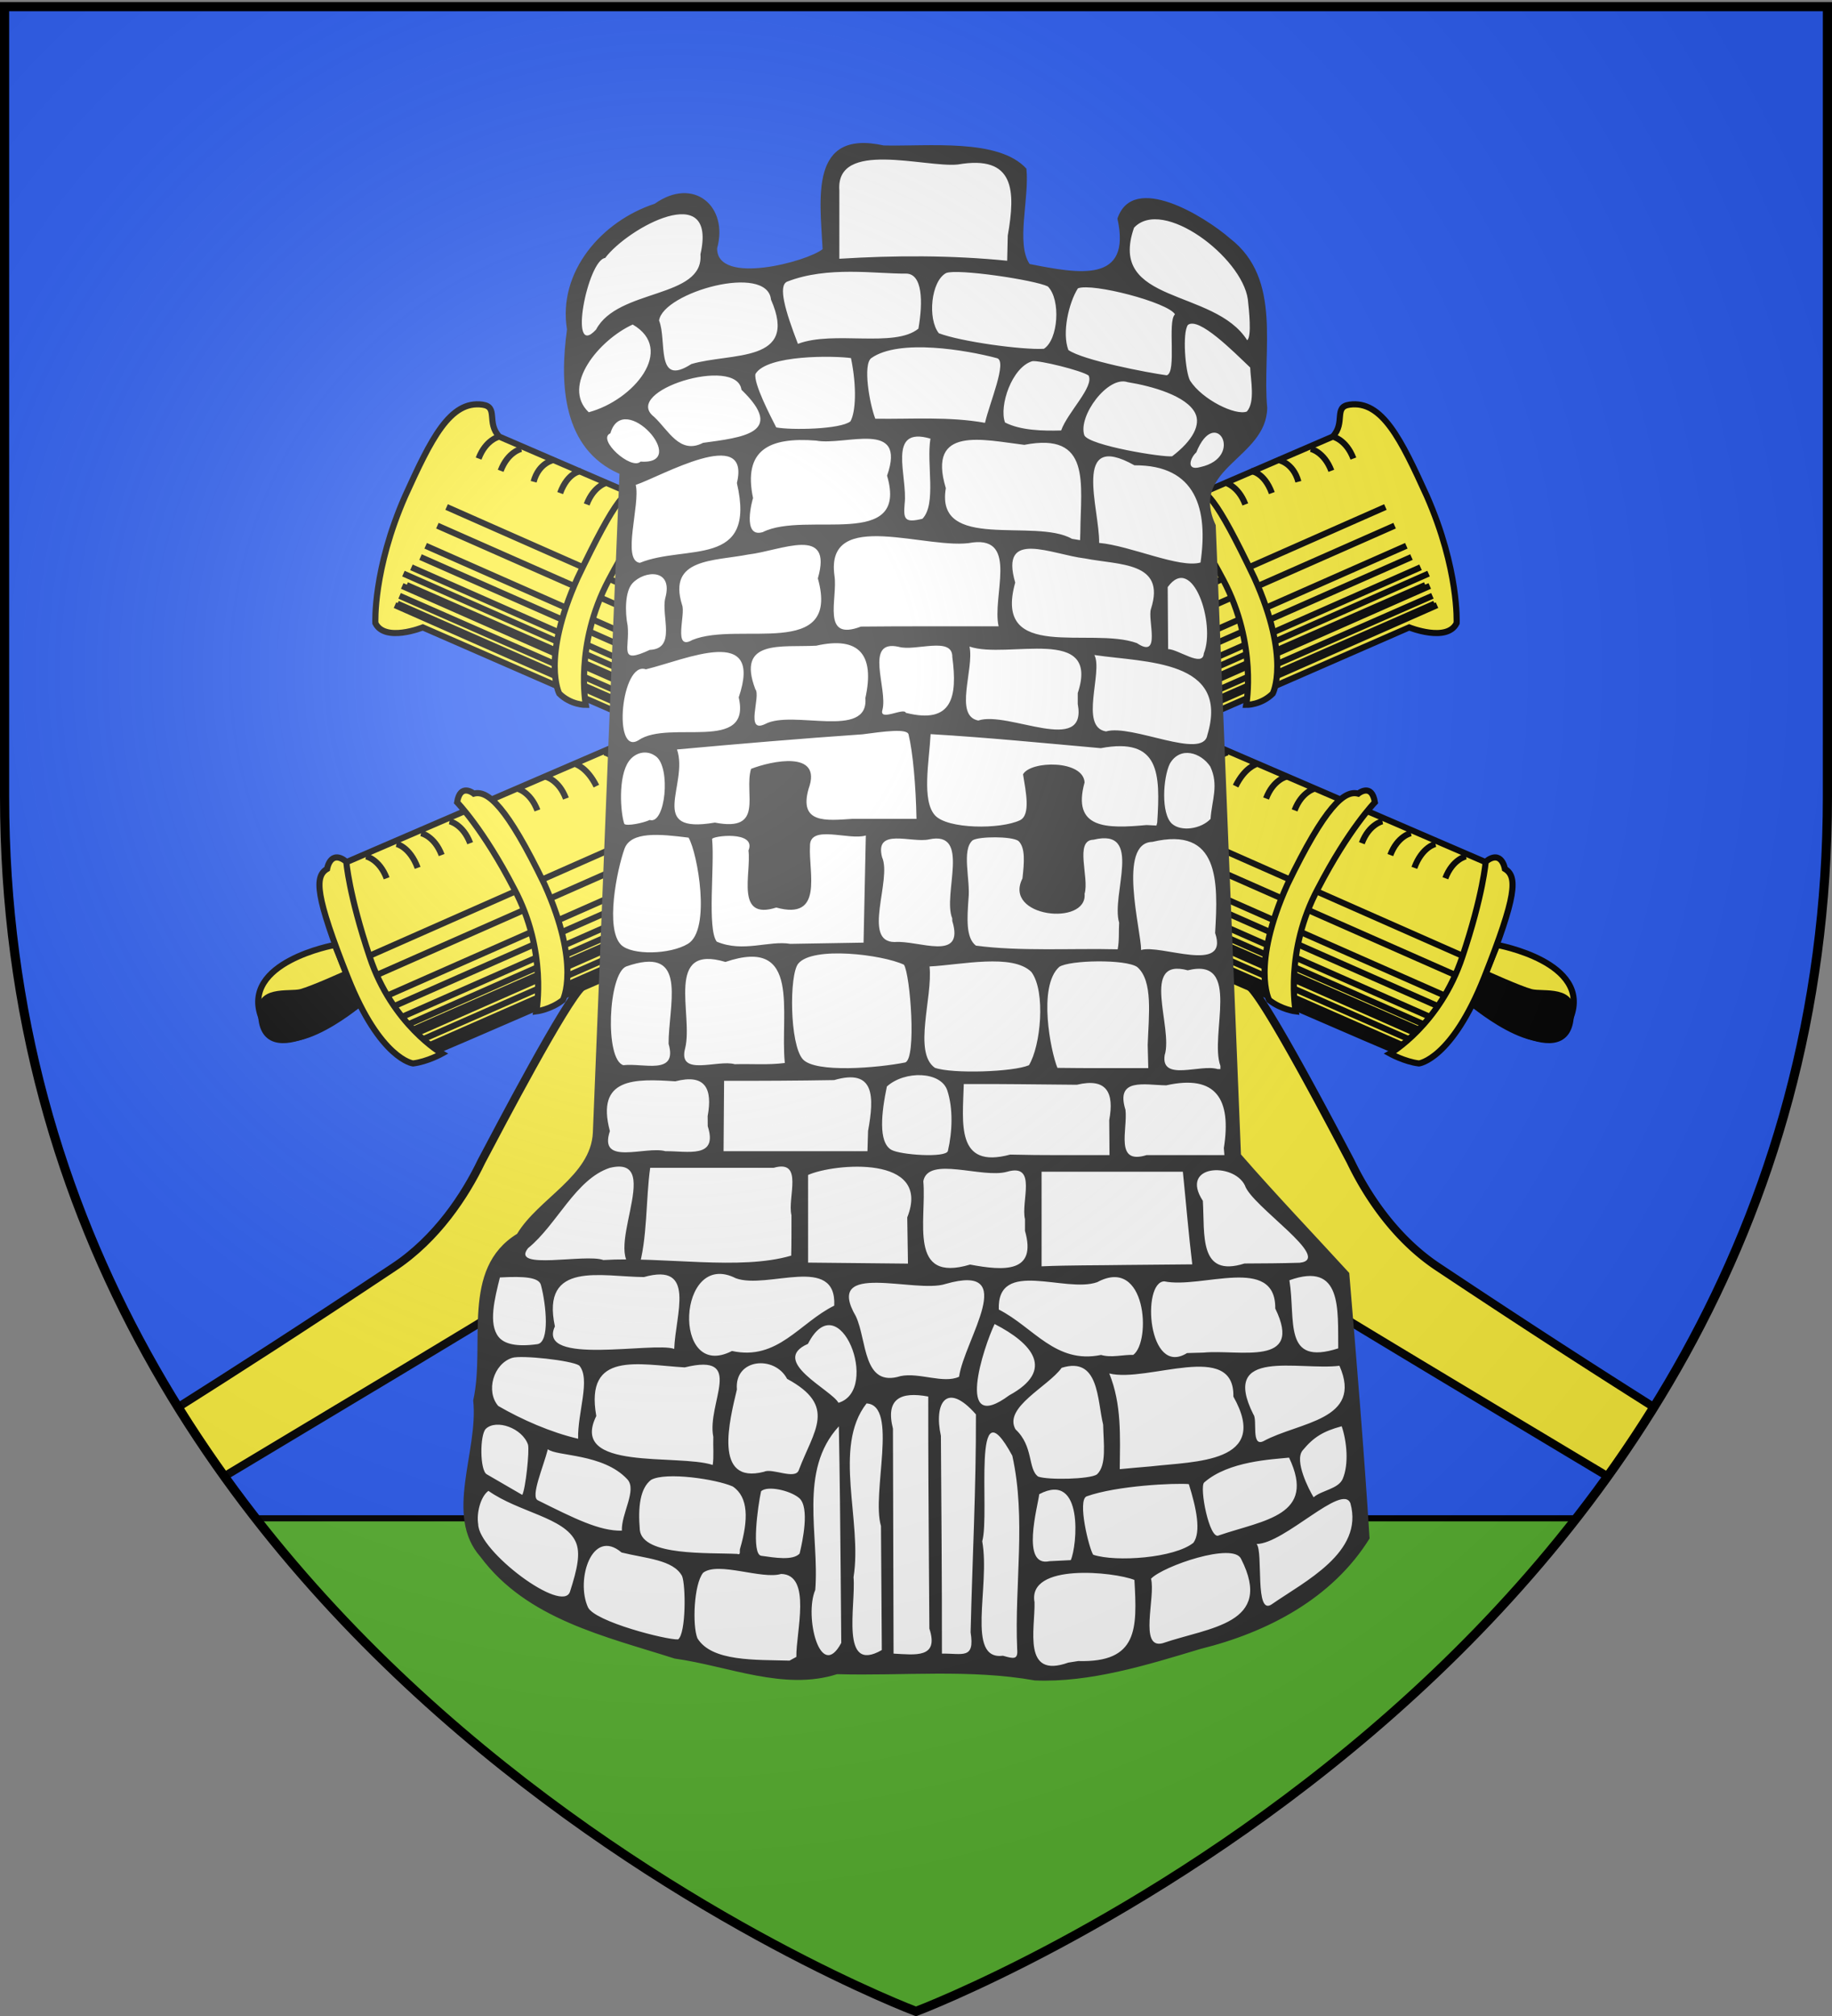 <svg xmlns="http://www.w3.org/2000/svg" xmlns:xlink="http://www.w3.org/1999/xlink" width="600" height="660" version="1.0"><rect width="100%" height="100%" fill="#808080" stroke="none"/><desc>Flag of Canton of Valais (Wallis)</desc><defs><radialGradient xlink:href="#b" id="c" cx="221.445" cy="226.331" r="300" fx="221.445" fy="226.331" gradientTransform="matrix(1.353 0 0 1.349 -77.63 -85.747)" gradientUnits="userSpaceOnUse"/><linearGradient id="b"><stop offset="0" style="stop-color:white;stop-opacity:.314"/><stop offset=".19" style="stop-color:white;stop-opacity:.251"/><stop offset=".6" style="stop-color:#6b6b6b;stop-opacity:.125"/><stop offset="1" style="stop-color:black;stop-opacity:.125"/></linearGradient></defs><g style="display:inline"><path d="M300 658.5s298.5-112.32 298.5-397.772V2.176H1.5v258.552C1.5 546.18 300 658.5 300 658.5" style="fill:#2b5df2;fill-opacity:1;fill-rule:evenodd;stroke:none;stroke-width:1px;stroke-linecap:butt;stroke-linejoin:miter;stroke-opacity:1"/><path d="M83.75 497.063C172.108 610.366 300 658.5 300 658.5s127.892-48.134 216.25-161.437z" style="fill:#5ab532;fill-opacity:1;stroke:#000;stroke-width:2;stroke-miterlimit:4;stroke-dasharray:none;stroke-opacity:1"/><path d="M235.344 246.563s7.829 35.315 13.844 43.843 8.542 11.972 19.812 16.375c11.915 4.576 100.335 38.624 107.906 41.344 7.226 4.011 4.165 41.237 9.281 45.375 4.471 3.965 5.41 5.613 13.407 11.906 7.348 6.17 30.69 20.292 126.937 77.938a410 410 0 0 0 15.125-22.656c-18.702-11.827-39.575-25.177-70.593-45.813-14.105-9.313-23.427-23.578-28.75-34.687-5.969-11.283-27.474-52.326-33.063-57.282-5.762-4.31-16.604-15.513-40.781-23.375-22.886-7.515-133.125-52.969-133.125-52.969z" style="fill:#fcef3c;fill-opacity:1;stroke:#000;stroke-width:2.672"/><path d="M-183.619 309.366s31.022 5.546 24.072 23.742c-5.487 17.896-32.014-4.428-32.014-4.428s3.712-8.689 7.942-19.314zM-515.946 132.478c5.335.738 1.198 5.854 5.496 10.464l326.13 140.645.507 8.436s4.344 1.855 2.442 8.954c-1.73 6.453-14.374 35.574-17.128 35.527-7.145.852-7.145.852-5.854 1.198s-3.885 9.334-7.757 8.297C-215.982 344.96-535.486 205.4-535.486 205.4s-12.4 4.978-15.534-1.395c0 0-.84-17.517 9.776-41.647 8.414-18.496 14.627-31.356 25.298-29.88z" style="fill:#fcef3c;fill-opacity:1;stroke:#000;stroke-width:2.004" transform="translate(673.96)"/><path d="M-159.547 333.108c-1.615 18.934-32.014-4.428-32.014-4.428s1.856-4.344 4.058-9.98c0 0 11.097 5.049 14.969 6.086 3.872 1.038 14.935-1.531 12.987 8.322z" style="fill:#000;stroke:#000;stroke-width:2.004" transform="translate(673.96)"/><path d="M-510.45 142.942s-4.391.899-6.765 7.18M-503.225 146.953s-4.39.899-6.765 7.18M-492.427 150.538s-5.036.726-6.765 7.179M-483.738 154.25s-4.218.253-6.766 7.178M-475.05 157.961s-4.39.899-6.765 7.179M-449.801 169.568s-4.391.898-6.766 7.179M-439.822 173.625s-5.036.726-6.765 7.18M-430.488 177.51s-4.39.898-6.765 7.179M-421.154 181.394s-3.745 1.072-6.765 7.179M-411.174 185.451s-4.39.899-6.765 7.18M-401.84 189.336s-4.39.898-6.938 7.824M-392.506 193.22s-3.745 1.072-6.765 7.18M-383.517 198.395s-4.391.899-6.766 7.18M-374.183 202.28s-4.391.898-6.766 7.179M-364.85 206.164s-4.563 1.544-6.937 7.824M-354.87 210.222s-4.39.898-6.765 7.178M-346.18 213.933s-4.564 1.544-6.939 7.824M-336.201 217.99s-5.036.726-6.765 7.18M-326.867 221.875s-4.39.898-6.938 7.824M-317.706 226.405s-4.39.898-6.765 7.178M-308.545 230.934s-4.39.899-7.41 7.006M-299.037 234.173s-4.564 1.544-6.939 7.825M-252.54 254.24s-4.39.9-6.765 7.18M-243.205 258.125s-4.391.899-6.766 7.18M-289.876 238.703s-4.391.899-6.766 7.179M-279.724 242.115s-4.563 1.544-7.583 7.651M-271.853 246.299s-4.391.898-6.766 7.179M-262.52 250.183s-3.745 1.072-6.764 7.18M-221.184 268.867s-4.39.899-6.765 7.18M-211.85 272.752s-4.39.898-6.765 7.179M-203.806 276.29s-4.39.899-6.938 7.825M-193.827 280.348s-4.39.898-6.765 7.179M-527.692 165.989l334.6 147.756M-530.712 172.096l335.245 147.929M-534.55 178.676l335.245 147.929M-539.206 185.729l335.245 147.928M-540.763 191.537l335.419 147.283M-543.09 195.063l335.418 147.283M-544.6 198.116-210 345.872M-543.783 197.644l335.419 147.283M-542.226 191.836l335.245 147.929M-541.834 187.791l334.6 147.756M-536.233 182.375l335.246 147.929" style="fill:none;stroke:#000;stroke-width:2.004" transform="translate(673.96)"/><path d="M-474.614 189.894c9.877-18.795 17.288-25.8 17.288-25.8-4.897-7.538-6.58-3.839-6.58-3.839-4.517-1.21-8.31 2.616-20.907 28.982-11.953 26.538-5.984 37.821-5.984 37.821 3.825 3.792 8.688 3.712 8.688 3.712s-3.72-19.672 7.495-40.876zM-242.298 290.877c10.05-19.44 18.625-28.21 18.625-28.21-1.025-6.5-5.462-2.847-5.462-2.847-4.517-1.21-10.764 4.033-23.189 29.754-11.952 26.538-5.984 37.821-5.984 37.821 3.999 3.146 8.689 3.712 8.689 3.712s-3.72-19.672 7.321-40.23zM-195.028 313.226c6.824-20.305 7.655-31.149 7.655-31.149 5.255-4.125 6.28 2.374 6.28 2.374 4.172 2.502 3.906 8.655-6.756 35.54s-21.38 28.163-21.38 28.163c-4.69-.565-9.507-3.239-9.507-3.239s16.365-9.448 23.708-31.69z" style="fill:#fcef3c;fill-opacity:1;stroke:#000;stroke-width:2.004" transform="translate(673.96)"/><path d="M364.656 246.563s-110.239 45.453-133.125 52.968c-24.177 7.862-35.02 19.065-40.781 23.375-5.589 4.956-27.094 45.999-33.062 57.281-5.324 11.11-14.646 25.375-28.75 34.688-31.02 20.636-51.892 33.986-70.594 45.813 4.844 7.8 9.892 15.36 15.125 22.656 96.246-57.646 119.589-71.768 126.937-77.938 7.997-6.293 8.935-7.941 13.406-11.906 5.117-4.138 2.056-41.364 9.282-45.375 7.57-2.72 95.99-36.768 107.906-41.344 11.27-4.403 13.798-7.846 19.813-16.375s13.843-43.844 13.843-43.844z" style="fill:#fcef3c;fill-opacity:1;stroke:#000;stroke-width:2.672"/><path d="M-183.619 309.366s31.022 5.546 24.072 23.742c-5.487 17.896-32.014-4.428-32.014-4.428s3.712-8.689 7.942-19.314zM-515.946 132.478c5.335.738 1.198 5.854 5.496 10.464l326.13 140.645.507 8.436s4.344 1.855 2.442 8.954c-1.73 6.453-14.374 35.574-17.128 35.527-7.145.852-7.145.852-5.854 1.198s-3.885 9.334-7.757 8.297C-215.982 344.96-535.486 205.4-535.486 205.4s-12.4 4.978-15.534-1.395c0 0-.84-17.517 9.776-41.647 8.414-18.496 14.627-31.356 25.298-29.88z" style="fill:#fcef3c;fill-opacity:1;stroke:#000;stroke-width:2.004" transform="matrix(-1 0 0 1 -73.96 0)"/><path d="M-159.547 333.108c-1.615 18.934-32.014-4.428-32.014-4.428s1.856-4.344 4.058-9.98c0 0 11.097 5.049 14.969 6.086 3.872 1.038 14.935-1.531 12.987 8.322z" style="fill:#000;stroke:#000;stroke-width:2.004" transform="matrix(-1 0 0 1 -73.96 0)"/><path d="M-510.45 142.942s-4.391.899-6.765 7.18M-503.225 146.953s-4.39.899-6.765 7.18M-492.427 150.538s-5.036.726-6.765 7.179M-483.738 154.25s-4.218.253-6.766 7.178M-475.05 157.961s-4.39.899-6.765 7.179M-449.801 169.568s-4.391.898-6.766 7.179M-439.822 173.625s-5.036.726-6.765 7.18M-430.488 177.51s-4.39.898-6.765 7.179M-421.154 181.394s-3.745 1.072-6.765 7.179M-411.174 185.451s-4.39.899-6.765 7.18M-401.84 189.336s-4.39.898-6.938 7.824M-392.506 193.22s-3.745 1.072-6.765 7.18M-383.517 198.395s-4.391.899-6.766 7.18M-374.183 202.28s-4.391.898-6.766 7.179M-364.85 206.164s-4.563 1.544-6.937 7.824M-354.87 210.222s-4.39.898-6.765 7.178M-346.18 213.933s-4.564 1.544-6.939 7.824M-336.201 217.99s-5.036.726-6.765 7.18M-326.867 221.875s-4.39.898-6.938 7.824M-317.706 226.405s-4.39.898-6.765 7.178M-308.545 230.934s-4.39.899-7.41 7.006M-299.037 234.173s-4.564 1.544-6.939 7.825M-252.54 254.24s-4.39.9-6.765 7.18M-243.205 258.125s-4.391.899-6.766 7.18M-289.876 238.703s-4.391.899-6.766 7.179M-279.724 242.115s-4.563 1.544-7.583 7.651M-271.853 246.299s-4.391.898-6.766 7.179M-262.52 250.183s-3.745 1.072-6.764 7.18M-221.184 268.867s-4.39.899-6.765 7.18M-211.85 272.752s-4.39.898-6.765 7.179M-203.806 276.29s-4.39.899-6.938 7.825M-193.827 280.348s-4.39.898-6.765 7.179M-527.692 165.989l334.6 147.756M-530.712 172.096l335.245 147.929M-534.55 178.676l335.245 147.929M-539.206 185.729l335.245 147.928M-540.763 191.537l335.419 147.283M-543.09 195.063l335.418 147.283M-544.6 198.116-210 345.872M-543.783 197.644l335.419 147.283M-542.226 191.836l335.245 147.929M-541.834 187.791l334.6 147.756M-536.233 182.375l335.246 147.929" style="fill:none;stroke:#000;stroke-width:2.004" transform="matrix(-1 0 0 1 -73.96 0)"/><path d="M-474.614 189.894c9.877-18.795 17.288-25.8 17.288-25.8-4.897-7.538-6.58-3.839-6.58-3.839-4.517-1.21-8.31 2.616-20.907 28.982-11.953 26.538-5.984 37.821-5.984 37.821 3.825 3.792 8.688 3.712 8.688 3.712s-3.72-19.672 7.495-40.876zM-242.298 290.877c10.05-19.44 18.625-28.21 18.625-28.21-1.025-6.5-5.462-2.847-5.462-2.847-4.517-1.21-10.764 4.033-23.189 29.754-11.952 26.538-5.984 37.821-5.984 37.821 3.999 3.146 8.689 3.712 8.689 3.712s-3.72-19.672 7.321-40.23zM-195.028 313.226c6.824-20.305 7.655-31.149 7.655-31.149 5.255-4.125 6.28 2.374 6.28 2.374 4.172 2.502 3.906 8.655-6.756 35.54s-21.38 28.163-21.38 28.163c-4.69-.565-9.507-3.239-9.507-3.239s16.365-9.448 23.708-31.69z" style="fill:#fcef3c;fill-opacity:1;stroke:#000;stroke-width:2.004" transform="matrix(-1 0 0 1 -73.96 0)"/><g style="opacity:1;display:inline"><path d="M1426.805 1437.336c-9.961-.762-17.575 7.725-18.407 17.094-2.031 11.973-.339 24.155.157 36.187-11.714 7.543-26.156 10.338-40 10.844-7.519.344-17.99-2.743-18.032-11.812 2.947-9.392.657-22.624-10-26-9.791-3.257-17.562 4.67-26.373 7.364-21.71 9.576-39.59 31.999-36.814 56.76.122 11.435-2.358 23.165-.564 34.746 1.39 17.34 11.018 34.572 27.845 40.786-5.01 113.827-8.879 227.718-14 341.531-3.574 19.32-22.47 29.31-34.219 43.25-2.995 4.57-6.5 8.226-11.03 11.281-14.207 13.154-13.315 34.404-13.49 52.281.39 9.829-1.15 19.57-1.98 29.22 1.556 22.849-10.691 46.11-2.093 68.343 12.716 23.263 37.136 37.188 61.347 45.872 18.34 6.189 36.727 12.963 55.911 16.059 22.386 4.855 46.116 12.576 68.898 5.413 34.154.82 68.68-2.573 102.5 3.25 34.409.716 67.067-11.794 99.632-21.047 27.044-9.128 52.88-25.504 68.274-50.14-2.897-44.863-6.589-89.67-10.312-134.47-18.541-20.172-37.442-40.026-55.438-60.687-4.428-107.402-8.63-214.812-12.937-322.219-5.212-9.485-3.112-21.671 4.656-29.125 8.524-9.633 22.41-17.93 21.562-32.625-2.112-24.017 4.878-50.355-7.78-72.343-8.848-13.116-23.115-21.624-37.22-28.157-7.91-3.285-20.1-6.567-25.78 1.75-3.472 4.37.613 10.146-.563 15.313.136 9.546-8.567 16.662-17.72 16.625-10.69.797-21.169-1.785-31.624-3.657-7.398-11.864-2.651-26.793-2.375-39.874-.044-4.615 1.91-10.853-3.719-12.938-16.937-9.894-37.536-7.396-56.374-7.655-7.522.828-14.562-1.057-21.938-1.22" style="fill:#fff;fill-opacity:1;stroke:none;stroke-width:7;stroke-miterlimit:4;stroke-dasharray:none;stroke-opacity:1" transform="matrix(.64 0 0 .64 -630.75 -871.786)"/><path d="m1501.257 1482.67-.302 12.875c-28.514-2.85-57.293-2.793-85.887-1.013v-34.975c-1.89-26.102 43.868-11.543 60.615-13.24 29.289-5.08 29.583 13.462 25.574 36.353m-210.69 48.097c-14.526 15.799-4.285-35.67 4.655-36.625 11.704-15.542 57.583-40.487 48.761-1.864 1.797 22.738-42.226 17.306-53.415 38.49m333.538-15.466c.57 5.175 2.103 18.951-.33 20.912-16.85-26.73-71.658-18.21-57.902-57.569 14.627-15.703 55.243 15.027 58.232 36.657m-230.237 22.758c-6.49-16.853-10.344-29.938-5.424-31.854 20.713-8.07 45.242-3.938 60.664-4.082 8.558-.08 8.82 14.398 6.42 28.157-12.243 10.009-43.437.813-61.66 7.779m127.9-29.365c6.734 6.805 5.326 27.24-2.035 31.9-11.184.64-42.617-3.706-53.756-7.96-5.848-7.357-4.021-26.655 3.723-30.794 5.812-2.346 45.287 3.525 52.068 6.854m-182.45 39.699c-18.593 12.014-12.324-12.054-16.508-22.254 1.973-14.378 55.403-29.508 57.283-10.684 14.417 32.732-20.398 26.917-40.775 32.938m247.505-25.416c-4.017 3.526 1.035 29.621-4.21 31.172-9.878-1.335-42.85-7.683-50.345-12.93-3.333-8.764.155-24.09 4.871-31.549 7.417-2.943 46.364 7.268 49.684 13.307m-300.005 50.068c-14.198-13.495 5.27-37.015 22.5-44.868 22.04 12.758.537 38.683-22.5 44.868m338.49-22.875c.243 6.44 2.639 17.6-1.702 22.506-5.712 2.247-22.74-5.983-29.063-15.791-2.458-4.494-4.029-24.529-1.1-28.514 5.594-4.225 23.005 13.358 31.864 21.799m-129.59-4.785c5.483 1.457-3.8 22.922-6.109 33.08-18.539-3.33-37.417-1.83-56.146-2.105-2.992-7.783-6.463-27.9-2.011-31.031 14.26-10.03 48.778-4.06 64.266.056m-74.99 32.333c-5.114 4.08-30.15 4.561-37.962 3.087-3.118-6.117-11.605-22.451-10.634-27.328 5.86-9.953 40.43-9.35 48.884-8.13 3.087 14.881 2.408 27.681-.288 32.371m107.84 4.651c-9.156.26-20.582.055-28.722-4.083-3.137-8.493 3.505-28.194 13.899-31.343 3.499-.619 25.442 4.806 28.882 7.327 2.893 5.777-10.68 18.682-14.06 28.1m-183.25 6.329c-11.962 6.2-17.747-6.575-25.073-13.316-16.946-13.208 42.312-31.452 44.739-13.837 23.07 22.245.175 24.398-19.666 27.153m240.057 6.875c-4.821.617-42.242-5.46-44.919-10.7-3.412-9.86 12.063-30.656 22.11-27.225 12.615 2.034 30.198 7.012 34.61 15.875 2.91 5.844-1.096 13.907-11.8 22.05m-272.024 2.71c-4.743 4.69-22.592-11.421-15.45-14.467 6.594-22.818 41.405 16.31 15.45 14.468m286.492 2.797c-7.709 2.171-5.068-4.936-2.125-7.472 9.768-24.415 25.02 2.417 2.125 7.472m-142.26 26.465c-9.01 2.19-9.798.305-9.109-7.658 1.733-13.805-9.525-39.98 13.21-33.342-2.135 12.833 3.207 33.426-4.1 41m-81.733 6.825c-10.848 3.192-5.195-16.927-4.938-17.397-5.218-24.748 8.35-31.32 32.295-29.424 14.913 2.782 46.499-11.11 36.28 17.942 11.307 38.452-41.567 17.805-63.637 28.88m162.538.05-.136 4.065-4.184-.704c-18.919-10.804-70.07 6.69-64.511-25.894-9.764-32.221 19.366-24.653 40.166-22.16 34.462-6.728 28.85 19.888 28.665 44.693m-225.416 15.658c-9.42-1.163.34-29.965-2.107-39.873 12.48-4.087 59.035-30.994 51.77-.944 10.197 43.803-26.05 31.216-49.663 40.817m286.918-.158c-10.728 3.088-35.855-8.593-51.887-10.04.377-17.074-14.386-57.888 18.065-39.688 31.75-.22 37.777 22.64 33.822 49.728m-140.745 32.625c-11.011.003-22.022.032-33.032.143-20.569 7.828-11.761-14.393-13.542-26.003-4.935-35.498 48.432-12.542 70.774-17.028 23.481-2.837 9.757 27.863 13.223 42.888zm-119.327 7.003c-10.138 5.838-3.224-13.299-5.25-17.994-7.406-23.87 16.124-22.283 33.845-25.724 17.05-2.02 43.578-15.192 35.655 12.212 11.78 41.982-40.555 21.719-64.25 31.506m234.75-16.003c-1.975 5.324 5.44 26.116-7.25 17.592-23.764-8.567-73.764 9.957-62.25-30.954-8.123-27.694 18.577-14.358 35.654-12.353 17.673 3.48 41.53 1.61 33.846 25.715m-256.5 21.056c-16.252 7.554-10.135-.675-11.34-12.346-1.404-7.033-1.371-17.464 2.394-21.638 6.152-6.82 21.11-7.772 16.865 7.513-2.183 9.162 5.828 25.892-7.92 26.471m283.507 1.819c-.446 7.393-13.074-2.139-18.257-2.209l-.224-31.708c12.719-17.599 24.66 18.924 18.48 33.917m-152.507 30.375c-.834-2.9-13.81 4.647-11.949-1.494 2.864-10.747-9.636-36.255 8.334-32.256 8.394 2.467 27.64-5.631 27.421 5.222 2.682 20.325.079 34.56-23.806 28.528m-72 5.762c-10.499 5.023-1.983-14.325-5-17.848-9.768-25.753 13.492-21.294 31.168-22.243 22.042-4.996 30.02 4.681 25.148 26.802 1.809 21.385-37.313 5.722-51.316 13.289m160-15.848v5.547c5.02 26.79-35.687 3.356-50.91 8.49-12.61-2.488-2.01-26.203-4.478-37.823 19.585 6.65 67.084-11.44 55.388 23.786m-224.75 24.09c-13.452 8.412-8.854-40.828 3.736-36.242 20.835-5.09 60.354-23.28 47.514 14.353 6.681 28.603-35.533 11.175-51.25 21.889m291.064-2.63c-2.169 12.985-38.604-5.75-51.856-1.855-13.835-2.224-1.428-30.586-5.958-39.082 26.129 3.9 69.48 2.292 57.814 40.938m-252.011 44.777c-35.366 6.099-13.264-19.463-19.38-37.401 30.85-2.808 64-5.631 94.91-7.745 11.105-1.476 22.826-3.09 23.582.048 2.193 9.107 3.738 25.928 4.064 43.197h-32.9c-13.27.869-27.427 2.576-22.316-15.397 7.324-20.006-19.316-14.156-29.451-10.179-3.774 12.608 7.152 32.482-18.51 27.477m226.365-.026-.394 1.549-5.094-.262c-20.265 1.88-38.317 2.103-31.68-21.812-.696-11.567-27.496-11.21-31.5-4.156 1.42 8.845 4.026 20.852-1.594 23.518-9.933 4.713-37.03 4.598-43.458-2.523-6.885-7.627-3.007-27.434-2.243-41.525 29.072 1.71 58.072 4.58 87.079 7.17 30.223-5.674 30.504 12.957 28.884 38.04m-259.713-1.308c-3.21 1.55-11.78 3.28-12.999 2.018-1.978-5.735-3.29-24.14 2.331-32.082 2.954-4.172 8.845-6.234 13.87-2.464 7.741 5.808 4.834 35.049-3.202 32.528m286.855-27.337c4.488 9.532.783 17.24.152 26.792-5.003 5.285-15.147 6.591-19.725 2.488-5.737-5.142-4.59-23.51-1.138-30.688 5.255-9.166 15.915-5.782 20.71 1.408m-132.047 77.645.027 1.339c6.513 21.274-17.383 9.743-29.51 10.786-16.878-.01-1.26-31.974-6.41-43.369-3.975-15.357 15.02-7.131 24.055-9.131 21.66-4.649 6.784 28.078 11.838 40.375m-82.851 13.06c-10.935-1.85-24.096 4.62-37.67-1.136-4.958-6.672-1.01-38.786-2.357-52.428-.457-1.607 22.925-4.615 18.615 5.832 1.543 11.633-6.938 35.907 14.227 29.16 24.402 6.709 16.492-17.733 17.25-31.384-.29-11.426 19.929-2.792 28.574-5.48q-.586 27.408-1.16 54.814zm168.271-10.81c-.287 4.514.131 9.139-.754 13.598-23.493-.562-50.173 1.12-72.536-1.879-5.24-4.02-4.487-14.059-3.8-24.033 1.054-9.616-3.689-24.905 2.128-29.857 3.212-2.016 19.953-2.139 23.415.337 3.685 3.46 2.94 11.256 2.067 19.175-10.064 19.88 33.274 24.591 31.797 7.833 2.515-8.145-5.381-27.468 4.577-27.624 25.826-6.257 8.8 28.158 13.106 42.45m-220.617 10.762c-9.14 5.57-28.748 5.963-34.235.564-8.26-8.127-2.176-38.198 1.686-49.068 3.252-9.152 18.167-7.616 32.832-5.776 4.614 7.95 11.554 47.065-.283 54.28m269.727-5.512c7.292 21.334-28.128 5.554-37.866 8.725.013-10.125-12.216-54.824 5.698-55.32 34.435-8.143 33.772 20.297 32.168 46.595m-220.197 66.49c-8.482 1.13-17.087.378-25.614.635-8.662-2.541-29.412 6.708-25.371-8.223 4.229-17.172-10.774-53.478 20.59-44.091 39.163-13.28 27.809 25.97 30.395 51.68m-59.406-13.24-.033 1.59-.04 1.826c4.753 16.385-13.06 9.72-23.136 10.959-9.653-2.86-7.768-46.722 1.456-50.502 30.22-10.523 22.806 15.28 21.753 36.127m120.355-37.027c3.223 4.833 6.556 48.057.67 49.999-13.815 2.779-46.041 5.558-52.437-1.667-6.727-7.6-6.957-43.184-2.323-48.868 7.389-9.064 43.017-4.663 54.09.536m124.752 41.027q.15 5.937.297 11.875c-15.498-.037-30.998.097-46.495-.126-3.375-8.233-10.186-41.692.938-51.661 5.105-3.486 34.17-4.063 39.942.106 8.108 7.067 5.856 24.422 5.318 39.806m37.214 10.75-.011 1.625h-1.405c-8.688-2.72-29.114 6.55-27.131-7.07 4.557-14.034-12.86-50.132 11.837-43.46 27.871-6.9 10.95 33.17 16.71 48.905m-97.994-.356c-8.002 3.457-39.095 4.492-48.132 1.317-11.275-7.961-1.012-36.093-2.727-51.836 15.933-.792 42.479-6.8 52.133 2.837 7.466 10.061 4.724 37.95-1.274 47.682m-82.319 33.606-.308 10.375h-73.64l.274-36c18.772.033 37.544-.058 56.313-.378 20.835-6.07 20.57 8.438 17.361 26.003m-82.085-7.589.04 5.176c5.384 16.766-10.286 12.638-21.645 12.788-10.14-2.83-34.485 7.794-28.425-10.293-7.337-27.422 12.796-26.848 33.451-25.445 15.223-3.96 19.201 3.543 16.579 17.774m122.619-13.13c3.053 9.225 2.6 21.189.32 30.957-.855 3.665-24.453 2.067-28.997-.601-6.737-3.957-4.991-19.115-2.231-32.363 9.205-8.287 27.66-7.804 30.908 2.007m141.533 29.469.137 1.803.14 1.822h-39.83c-16.488 5.081-9.593-13.042-10.786-23.14-5.166-16.52 9.556-12.764 20.807-12.549 25.75-5.745 33.457 7.177 29.532 32.064m-58.652-14.294.137 17.92c-16.943-.056-33.89.167-50.828-.273-27.935 7.569-24.285-16.223-23.74-36.078 19.284-.118 38.569.212 57.852.357 15.195-3.627 19.218 3.898 16.579 18.074m-162.613 48.669c-.013 6.887.037 13.774-.13 20.66-26.387 7.752-65.042.376-96.132 2.26-9.15-3.42-47.746 5.539-38.542-6.064 14.725-11.907 24.319-35.32 41.806-41.081 29.658-7.243-6.69 48.126 14.59 51.814 4.747-14.839 3.86-36.35 6.11-51.84h63.163c15.641-4.512 6.934 15.324 9.135 24.25m260.099 24.31c-9.416.292-18.838.335-28.258.38-23.497 7.404-20.287-14.693-21.32-32.043-12.138-18.593 15.603-19.877 21.503-7.931 3.4 10.67 45.548 37.677 28.075 39.594m-200.849-23.185.365 23.625c-17.038-.2-34.077-.36-51.115-.515V1963.2c13.08-5.863 63.575-10.619 50.75 21.72m111.429 24.314c-14.224.242-28.465.077-42.68.7v-48.39h72.292c1.614 15.792 2.917 31.62 4.817 47.38zm-51.18-23.44v5.981c6.222 21.66-10.748 20.512-28.094 17.263-31.9 9.556-22.179-22.402-23.921-42.672 2.462-13.106 30.227-1.19 42.881-4.821 15.641-4.513 6.934 15.323 9.135 24.25m-268.697 29.834c12.697-.703 19.966-.046 21 3.868 2.661 10.072 4.64 29.353-1.863 30.255-10.67 1.48-16.959-.105-19.853-3.764-5.285-6.683-1.95-19.633.716-30.36m429 36.276c-28.5 9.16-21.636-14.257-24.983-34.846 27.136-9.724 24.742 14.909 24.982 34.846m-339.8.266c-10.494-3.779-70.542 8.89-61.058-11.5-7.216-33.778 23.844-25.391 45.551-25.239 27-7.654 16.108 19.117 15.508 36.739m29.556 1.072c-31.027 15.959-28.022-52.455 1.968-37.203 16.115 5.917 51.648-12.557 50.369 14.006-17.845 8.816-28.949 28.272-52.337 23.197m241.249.83-4.322.117-4.058.12c-20.11 12.5-23.342-36.444-11.624-36.688 19.067 3.966 57.093-13.677 56.776 13.894 14.689 30.12-18.659 20.782-36.772 22.557m-35.897 1.159c-5.448-.129-11.125 1.602-16.477.033-23.28 4.81-34.57-14.209-52.329-23.22-.966-26.358 34.056-8.21 50.37-14.005 25.195-13.559 27.703 30.369 18.436 37.192m-89.144 11.189c-7.985 3.698-20.312-2.297-29.905-.342-19.463 6.12-17.144-18.39-22.898-30.573-16.757-28.804 30.371-11.427 45.934-16.572 38.242-10.96 9.612 28.465 6.869 47.487m-61.726 13.327c-3.529-6.666-35.607-21.38-15.6-30.157 16.002-31.267 37.41 23.69 15.6 30.157m87.4-3.827c-28.143 20.802-13.031-24.906-7.48-36.47 19.366 9.928 31.11 23.593 7.48 36.47m-220.613 22.21c-14-3.265-28.664-9.71-40.868-16.756-6.499-7.506-2.519-21.551 7.143-24.62 4.608-1.462 30.224 1.25 34.281 3.911 5.976 6.869-.914 24.178-.556 37.466m350.738 1.222c-6.526 3.198-2.966-10.984-5.169-13.637-17.337-34.466 23.26-22.36 44.034-24.907 12.294 27.981-20.715 28.664-38.865 38.544m-281.56-2.182c-.175 4.682.36 10.196-.304 14.37-17.852-5.84-73.648 3.389-59.576-25.036-5.967-33.512 21.6-26.256 45.258-24.87 31.421-7.713 11.155 18.312 14.622 35.536m223.995 15.092c-5.335.457-10.67.912-16 1.427.167-16.6 1.046-33.2-5.362-48.95 19.711 4.894 64.181-17.144 63.507 11.82 19.196 34.063-19.65 33.097-42.145 35.703m-180.243 1.908c-1.78 5.162-13.684-1.205-17.757.845-26.307 6.814-17.599-26.584-13.913-42.079-1.38-15.882 19.274-17.637 25.685-5.437 25.8 13.95 13.654 26.316 5.985 46.67m152.564 2.218c-3.689 2.5-25.098 2.94-30.087 1.095-5.35-3.914-2.26-15.512-11.578-24.155-6.314-11.219 16.785-21.934 23.607-31.472 19.232-6.023 18.154 16.516 21.237 29.038.2 9.614 1.907 20.792-3.18 25.494m-291.14-15.266c.845 3.221-1.273 22.756-2.935 25.737l-18.198-10.558c-3.54-2.054-3.555-20.125-.461-23.241 5.357-5.108 18.618-.417 21.594 8.062m416.935 17.492c-2.218 5.229-10.787 5.865-14.92 9.463-2.352-3.857-10.015-18.673-5.6-24 5.545-6.689 10.435-9.775 19.98-12.328 2.635 7.73 3.727 19.352.54 26.865m-366.1.276c5.07 5.478-3.149 17.514-2.803 26.265-11.384.252-24.158-6.163-43.023-15.551-3.815-1.898 2.808-16.945 5.15-26.119 4.245 3.712 28.332 2.068 40.675 15.405m302.716 28.678c-4.808 2.76-10.136-24.752-7.52-27.059 12.484-11.001 34.922-11.802 43.431-12.709 14.177 29.727-12.723 31.847-35.91 39.768m-245.044 6.852c-.37 1.002.553 3.468-1.446 2.625-14.7-.73-48.217 1.176-49.829-12.16-1.046-12.204.243-21.48 5.759-25.72 7.54-4.171 33.251-.397 41.786 3.385 8.04 5.398 8.116 16.944 3.73 31.87m232.034-3.096c-9.616 7.84-39.702 10.014-51.299 6.148-2.136-3.053-8.292-28.118-3.313-29.889 15.496-5.509 45.015-6.845 52.238-6.245 3.905 12.402 6.346 24.385 2.375 29.986m-221.27-26.3c3.16-3.102 14.894-.459 19.482 3.435 5.529 4.691 1.73 22.323.242 28.414-3.468 3.671-12.555 2.125-19.625 1.133-5.174-.727-1.739-25.604-.099-32.982m158.476 35.206-10.883.545c-14.837 3.224-5.984-28.035-5.242-34.282 23.003-12.101 19.358 26.877 16.125 33.737m-256.234 16.065c-3.626 11.807-46.827-20.5-46.993-34.443-.941-5.526 1.13-14.093 5.234-17.055 15.553 11.01 38.984 13.6 44.63 26.016 2.644 5.816.862 13.814-2.87 25.482m359.056 6.546c-8.827 6.064-4.178-26.715-7.71-30.87 14.187-.088 44-31.492 48.012-20.77 6.923 25.044-23.303 39.847-40.302 51.64m-301.725-14.476c1.914 4.681 2.069 29.327-2.034 32.412-5.756.34-42.663-9.038-46.124-16.436-6.373-14.018 2.08-40.869 17.199-28.015 12.41 3.058 26.472 3.68 30.96 12.04m245.902 34.372c-12.27 3.162-3.488-23.794-5.927-32.993 6.111-6.466 42.157-18.873 46.095-10.147 17.015 33.47-16.314 34.926-40.168 43.14m-98.252-5.567c2.224 14.015-4.087 10.697-14.675 10.875.037-37.136-.29-74.27-.528-111.404-3.672-16.6 2.799-28.226 17.923-10.972.138 37.167-1.84 74.337-2.72 111.5m-21.343-37.208.244 35.295c5.065 15.36-7.345 13.363-18.326 12.786l-.314-115.056c-3.87-15.344 3.888-19.094 18.064-16.442-.038 27.806.15 55.612.332 83.417m-24.522-17.167.427 63.424c-21.615 12.439-13.18-22.963-14.472-37.258 4.643-28.561-10.823-66.488 6.658-88.89 16.471.885 2.42 46.002 7.387 62.724m-20.607 25.375.28 34.394c-10.74 20.207-19.046-13.73-13.302-27.087 2.222-27.738-8.825-61.003 12.069-83.682.48 25.456.743 50.915.953 76.375m90.3 37.5c.529 5.58-1.738 5.06-7.237 3.466-19.214 2.45-6.455-35.315-10.639-58.538 4.072-14.378-5.756-82.833 15.39-43.78 7.19 32.33 1.07 65.977 2.487 98.852m-113.003 4.047-3.5 1.913c-17.247-.516-39.8.618-47.135-11.455-2.65-6.623-1.812-27.7 2.94-33.504 7.718-5.887 30.148 3.605 39.888.62 15.881.345 7.58 29.842 7.807 42.426m173-39.365c1.423 24.892 1.967 42.377-28.75 41.491l-5.094.802c-23.645 8.459-16.93-17.294-17.273-30.878-3.678-20.263 40.754-15.558 51.117-11.415m-50.978 51.406c28.167 1.23 57.767-7.968 84.743-16.102 34.262-8.462 67.524-25.791 86.575-56.514-2.87-45.302-6.609-90.58-10.407-135.822-17.885-19.55-37.497-40.05-55.408-60.63-4.405-107.296-8.621-214.6-12.913-321.902-13.824-29.182 26.018-34.02 26.345-60.03-2.723-29.286 7.996-65.77-19.043-86.639-12.87-11.206-49.623-33.98-57.597-10.141 7.351 33.294-19.644 28.253-44.95 23.226-7.101-10.546-.042-33.66-1.633-48.758-14.184-15.651-50.353-11.314-73.016-11.879-38.225-8.404-32.556 27.25-31.281 53.043-7.803 6.366-54.068 18.786-53.99-.393 5.968-21.397-11.927-37.005-31.947-22.814-26.955 8.784-49.678 34.663-44.866 64.327-3.882 28.045-2.241 61.053 26.855 73.815-4.783 112.328-8.994 224.683-13.618 337.019-1.034 22.12-27.9 33.659-38.759 51.726-29.24 18.033-16 56.427-22.478 85.236 2.812 26.087-15.093 58.73 3.744 80.043 23.756 31.875 63.64 40.584 99.372 52.006 27.232 3.765 56.001 16.667 83.097 7.97 33.729.952 68.024-2.703 101.175 3.213" style="fill:#313131;fill-opacity:1;stroke:none;stroke-opacity:1" transform="matrix(.64 0 0 .64 -630.75 -871.786)"/></g></g><path d="M300 658.5s298.5-112.32 298.5-397.772V2.176H1.5v258.552C1.5 546.18 300 658.5 300 658.5" style="opacity:1;fill:url(#c);fill-opacity:1;fill-rule:evenodd;stroke:none;stroke-width:1px;stroke-linecap:butt;stroke-linejoin:miter;stroke-opacity:1"/><path d="M300 658.5S1.5 546.18 1.5 260.728V2.176h597v258.552C598.5 546.18 300 658.5 300 658.5z" style="opacity:1;fill:none;fill-opacity:1;fill-rule:evenodd;stroke:#000;stroke-width:3;stroke-linecap:butt;stroke-linejoin:miter;stroke-miterlimit:4;stroke-dasharray:none;stroke-opacity:1"/></svg>